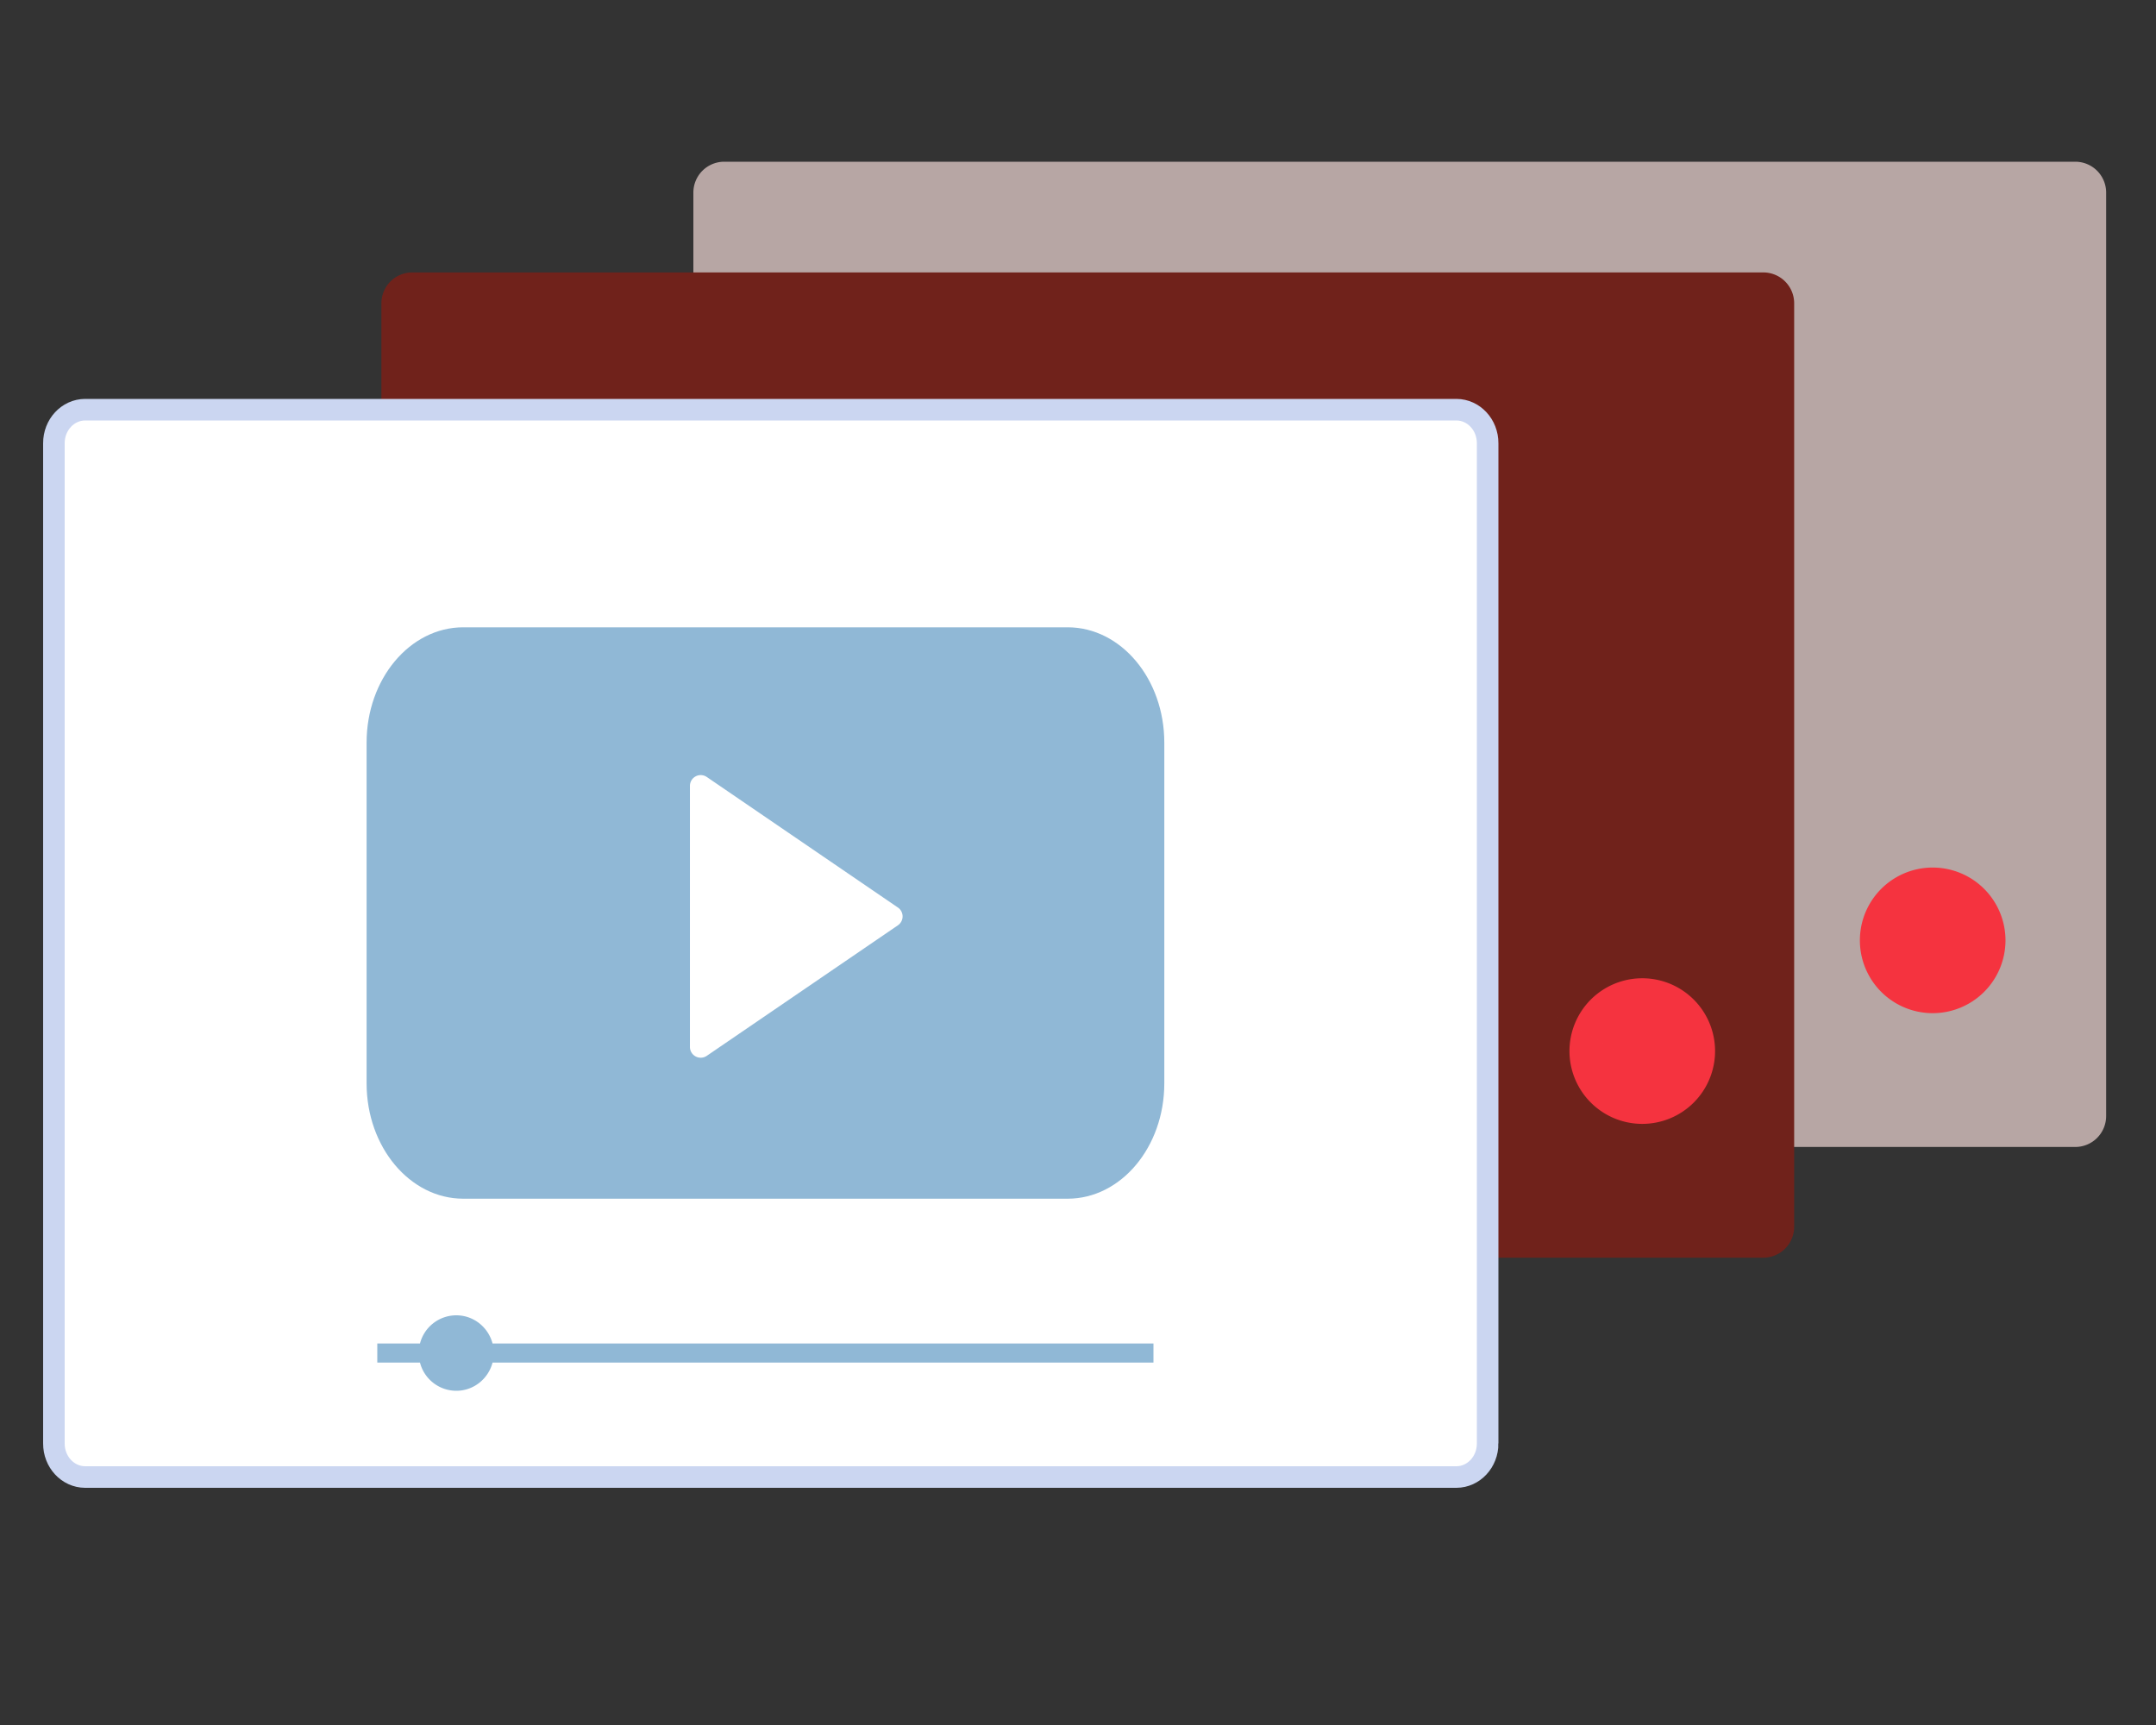 <svg xmlns="http://www.w3.org/2000/svg" width="200" height="160" viewBox="0 0 200 160"><rect x="0" y="0" width="200" height="160" fill="#333333" stroke="none"/><g fill="none" fill-rule="evenodd"><path d="M195.374 103.505a2.864 2.864 0 0 1-2.85 2.88H67.17a2.864 2.864 0 0 1-2.85-2.88V17.88A2.864 2.864 0 0 1 67.17 15h125.355a2.864 2.864 0 0 1 2.85 2.879v85.626z" fill="#D8C3C1" opacity=".799"></path><path d="M152.975 72.979a3.15 3.15 0 0 1-1.28-.273 1.562 1.562 0 0 1-.266-.151l-8.141-5.73a3.15 3.15 0 0 1-1.337-2.575v-7.815a3.15 3.15 0 0 1 1.337-2.575l8.14-5.73c.084-.06.174-.11.268-.152a3.15 3.15 0 0 1 4.429 2.878v18.972a3.15 3.15 0 0 1-3.15 3.15v.001z" fill="#3F3D56"></path><path d="M134.756 74.515h-22.705c-4.632-.003-8.386-2.998-8.391-6.692V52.862c.005-3.695 3.759-6.69 8.39-6.693h22.765c4.6.004 8.327 2.977 8.332 6.646v15.008c-.005 3.694-3.759 6.689-8.391 6.692" fill="#3F3D56"></path><path d="M179.202 80.469a6.753 6.753 0 1 1 0 13.505 6.753 6.753 0 0 1 0-13.505" fill="#F5333F"></path><path d="m184.709 87.1-5.383-3.108a.14.14 0 0 0-.21.122v6.215a.14.14 0 0 0 .21.121l5.383-3.108a.14.14 0 0 0 0-.242l-5.383-3.108a.14.14 0 0 0-.21.122v6.215a.14.14 0 0 0 .21.121l5.383-3.108a.14.14 0 0 0 0-.242" fill="#FFF"></path><path d="M166.434 113.774a2.864 2.864 0 0 1-2.85 2.88H38.23a2.864 2.864 0 0 1-2.85-2.88V28.148a2.864 2.864 0 0 1 2.85-2.879h125.356a2.864 2.864 0 0 1 2.849 2.879v85.626z" fill="#70221B"></path><path d="M124.035 83.248a3.15 3.15 0 0 1-1.28-.273 1.562 1.562 0 0 1-.266-.151l-8.14-5.73a3.15 3.15 0 0 1-1.337-2.575v-7.815a3.15 3.15 0 0 1 1.336-2.575l8.141-5.73c.084-.06.173-.11.267-.152a3.15 3.15 0 0 1 4.429 2.878v18.972a3.15 3.15 0 0 1-3.15 3.15v.001z" fill="#3F3D56"></path><path d="M105.816 84.784H83.111c-4.632-.003-8.386-2.998-8.391-6.693v-14.96c.005-3.695 3.759-6.69 8.391-6.693h22.764c4.6.004 8.327 2.977 8.332 6.646V78.09c-.004 3.695-3.759 6.69-8.39 6.693" fill="#3F3D56"></path><path d="M152.262 90.738a6.753 6.753 0 1 1 0 13.505 6.753 6.753 0 0 1 0-13.505" fill="#F5333F"></path><path d="m149.77 97.37-5.383-3.109a.14.14 0 0 0-.21.122v6.215a.14.14 0 0 0 .21.12l5.382-3.107a.14.14 0 0 0 0-.242l-5.382-3.108a.14.14 0 0 0-.21.122v6.215a.14.14 0 0 0 .21.12l5.382-3.107a.14.14 0 0 0 0-.242" fill="#FFF"></path><path d="M138 133.881c.008 1.714-1.286 3.11-2.892 3.119H7.892c-1.606-.009-2.9-1.405-2.892-3.119V41.119c-.008-1.714 1.286-3.11 2.892-3.119h127.216c1.606.009 2.9 1.405 2.892 3.119v92.762z" stroke="#CBD6F1" stroke-width="2" fill="#FFF"></path><path d="M99.046 111.184H42.968c-4.947-.007-8.955-4.79-8.961-10.69v-31.62c.006-5.9 4.014-10.683 8.961-10.69h56.078c4.947.007 8.956 4.79 8.96 10.69v31.62c-.004 5.9-4.013 10.683-8.96 10.69" fill="#90B8D6"></path><path d="M83.29 84.174 65.565 72.068a1 1 0 0 0-1.564.826v24.212a1 1 0 0 0 1.564.826l17.727-12.106a1 1 0 0 0 0-1.652z" fill="#FFF"></path><path d="M107 124.615H45.691c-.394-1.502-1.745-2.615-3.366-2.615a3.483 3.483 0 0 0-3.366 2.615H35v1.77h3.959A3.483 3.483 0 0 0 42.325 129c1.621 0 2.972-1.113 3.366-2.615H107v-1.77z" fill="#90B8D6"></path></g></svg>